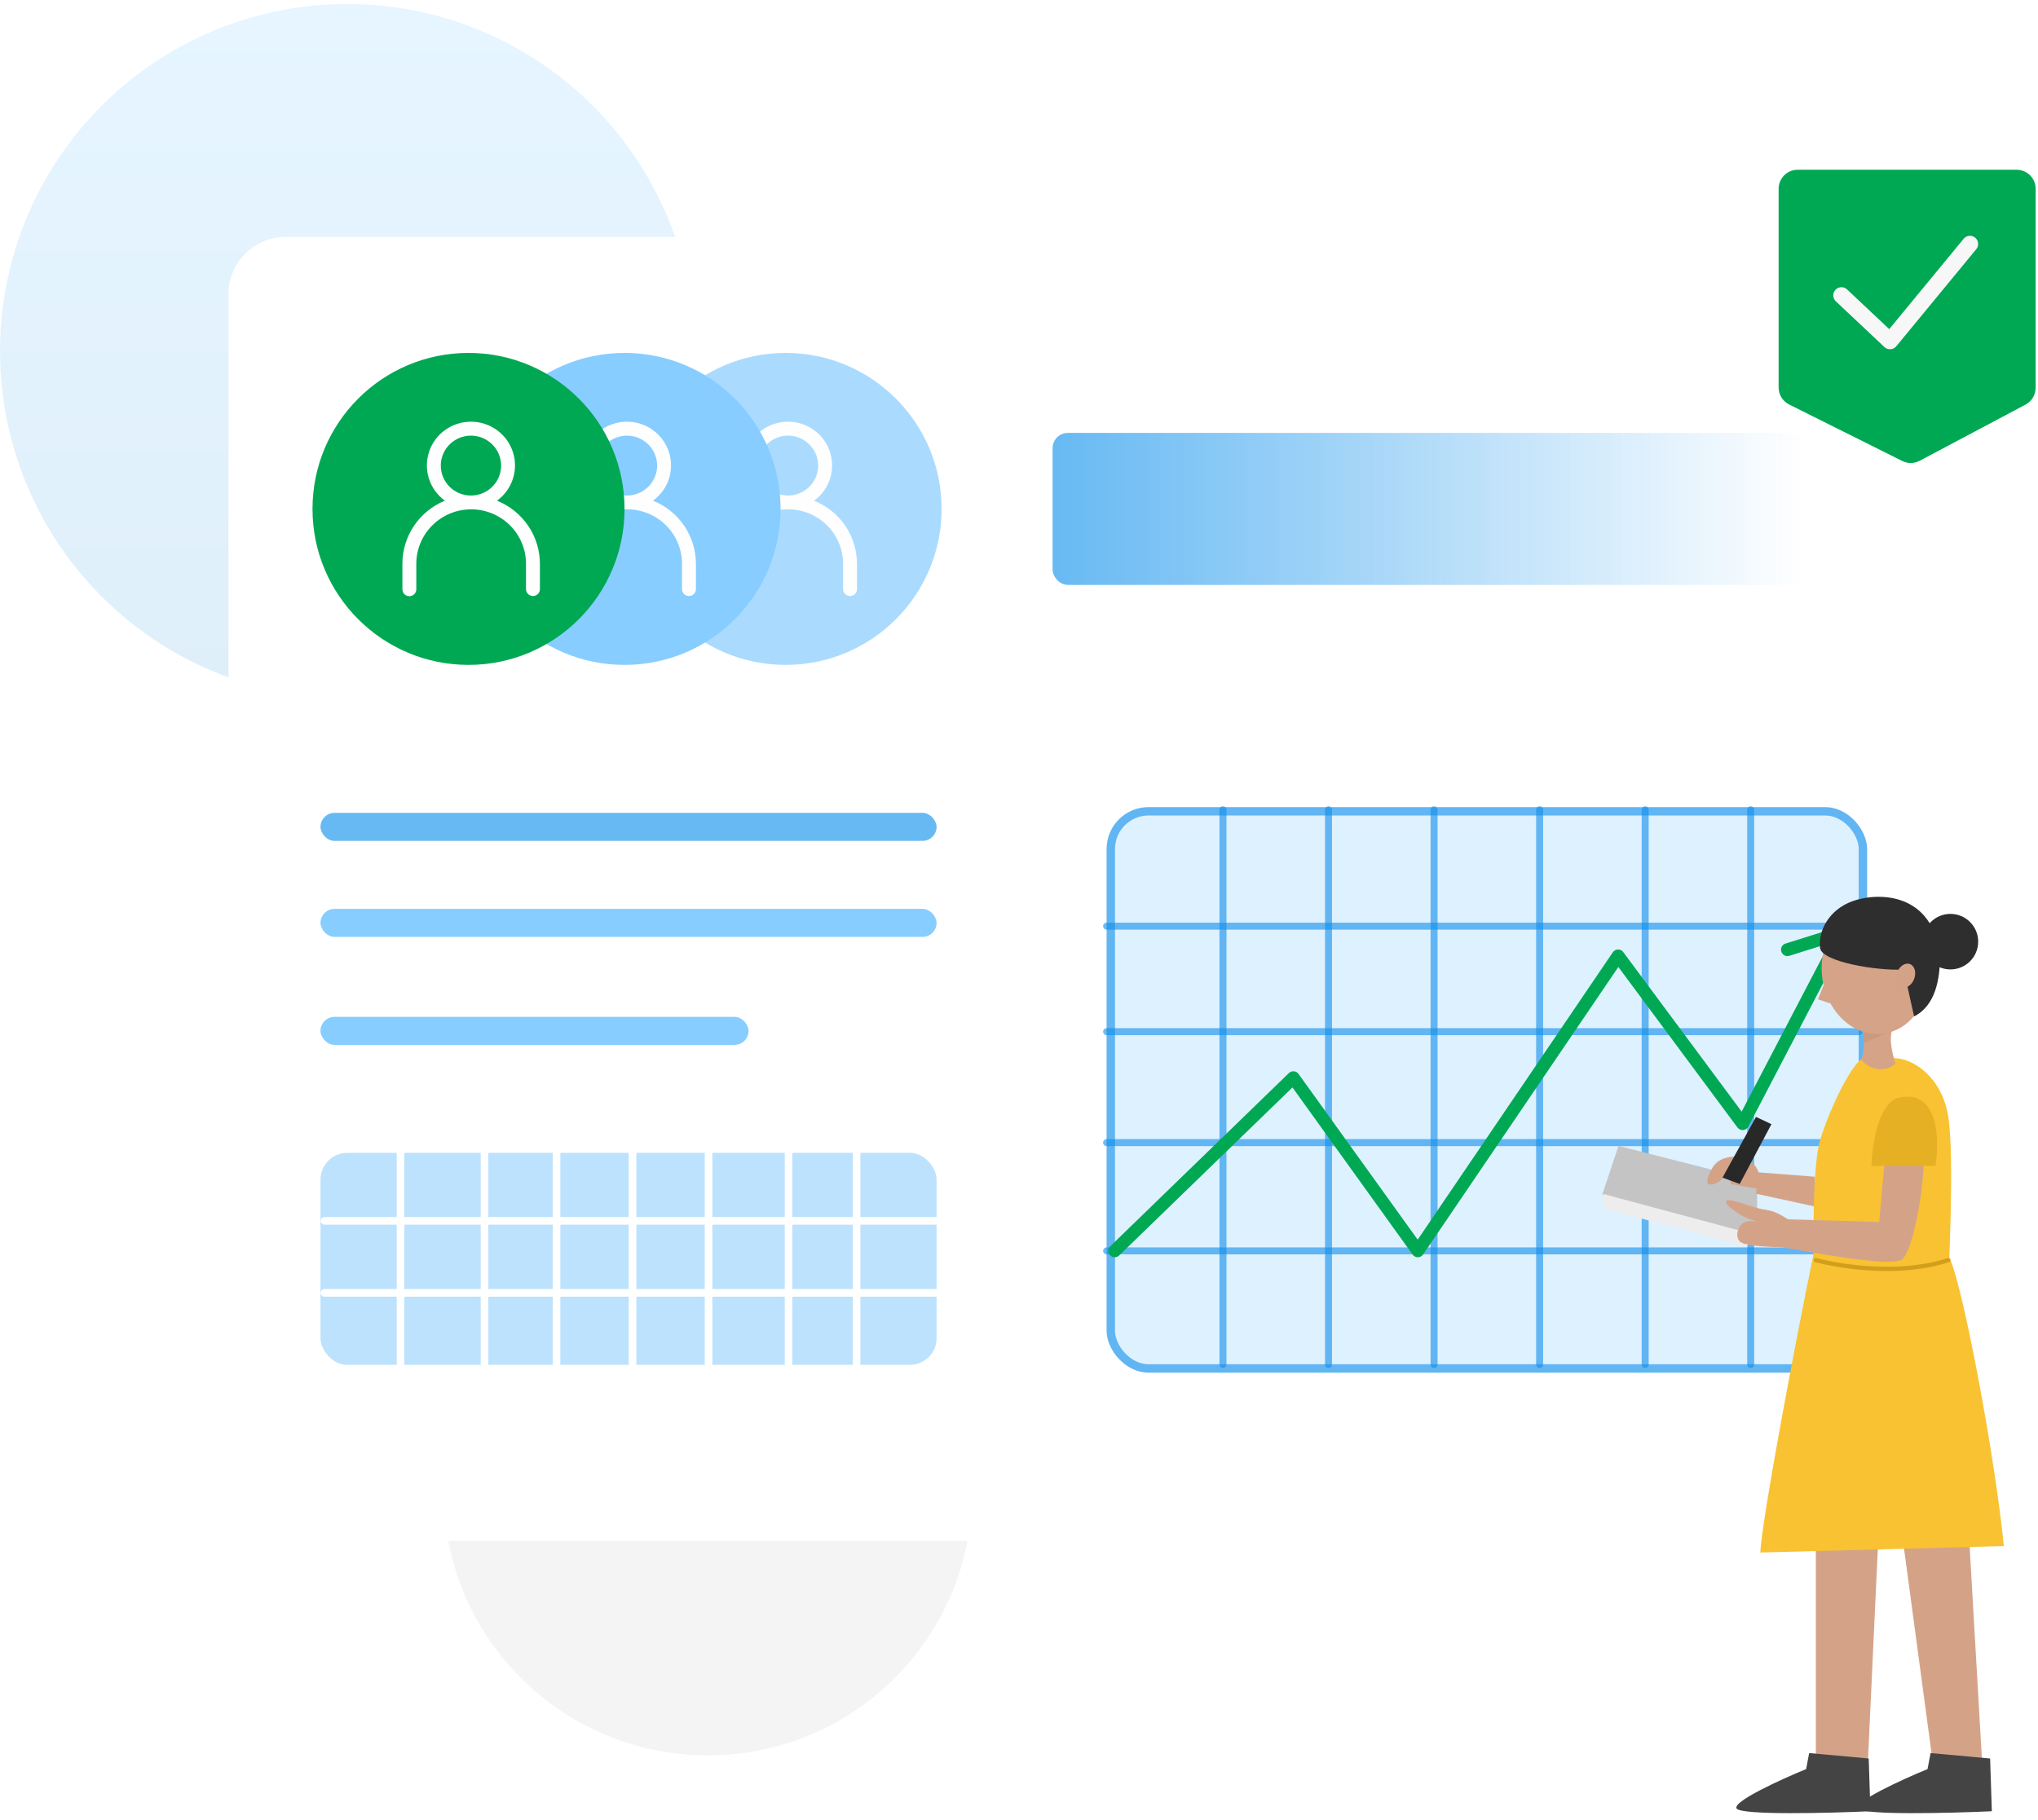 <svg width="477" height="426" viewBox="0 0 477 426" fill="none" xmlns="http://www.w3.org/2000/svg">
<circle cx="81.266" cy="82.205" r="81.266" fill="url(#paint0_linear_1336_5856)"/>
<circle cx="165.678" cy="349.072" r="61.867" fill="url(#paint1_linear_1336_5856)"/>
<g filter="url(#filter0_d_1336_5856)">
<rect x="53.478" y="55.465" width="411.049" height="305.243" rx="13.394" fill="white"/>
<rect x="246.361" y="101.344" width="176.03" height="35.581" rx="3.572" fill="url(#paint2_linear_1336_5856)"/>
<circle cx="183.869" cy="119.134" r="36.517" fill="#AADBFF"/>
<path d="M190.539 117.21C192.292 115.933 193.593 114.139 194.258 112.084C194.922 110.029 194.916 107.818 194.239 105.767C193.563 103.716 192.251 101.93 190.49 100.663C188.73 99.397 186.612 98.715 184.438 98.715C182.264 98.715 180.145 99.397 178.385 100.663C176.625 101.93 175.313 103.716 174.636 105.767C173.96 107.818 173.953 110.029 174.618 112.084C175.282 114.139 176.584 115.933 178.336 117.21C175.387 118.419 172.866 120.473 171.096 123.109C169.326 125.746 168.385 128.845 168.395 132.014V137.948C168.395 138.376 168.567 138.787 168.872 139.091C169.177 139.394 169.591 139.564 170.023 139.564C170.455 139.564 170.869 139.394 171.174 139.091C171.48 138.787 171.651 138.376 171.651 137.948V131.977C171.651 128.597 173.003 125.355 175.411 122.966C177.818 120.576 181.083 119.233 184.487 119.233C187.892 119.233 191.157 120.576 193.564 122.966C195.971 125.355 197.324 128.597 197.324 131.977V137.911C197.324 138.339 197.495 138.75 197.801 139.054C198.106 139.357 198.52 139.527 198.952 139.527C199.383 139.527 199.798 139.357 200.103 139.054C200.408 138.75 200.58 138.339 200.58 137.911V131.977C200.574 128.803 199.616 125.704 197.827 123.073C196.039 120.443 193.502 118.402 190.539 117.21ZM177.38 108.993C177.38 107.608 177.794 106.253 178.569 105.1C179.345 103.948 180.447 103.05 181.737 102.52C183.026 101.989 184.446 101.85 185.815 102.121C187.184 102.391 188.442 103.059 189.429 104.039C190.416 105.019 191.088 106.267 191.36 107.626C191.633 108.986 191.493 110.395 190.959 111.675C190.424 112.955 189.52 114.05 188.359 114.82C187.198 115.59 185.834 116.001 184.438 116.001C183.51 116.002 182.592 115.822 181.735 115.471C180.878 115.119 180.099 114.603 179.443 113.952C178.787 113.301 178.268 112.528 177.914 111.677C177.559 110.826 177.378 109.914 177.38 108.993Z" fill="#FEFEFE"/>
<circle cx="146.174" cy="119.134" r="36.517" fill="#87CDFF"/>
<path d="M152.843 117.21C154.596 115.933 155.898 114.139 156.562 112.084C157.227 110.029 157.22 107.818 156.544 105.767C155.867 103.716 154.555 101.93 152.795 100.663C151.034 99.397 148.916 98.715 146.742 98.715C144.568 98.715 142.45 99.397 140.689 100.663C138.929 101.93 137.617 103.716 136.94 105.767C136.264 107.818 136.257 110.029 136.922 112.084C137.586 114.139 138.888 115.933 140.641 117.21C137.691 118.419 135.17 120.473 133.4 123.109C131.63 125.746 130.69 128.845 130.7 132.014V137.948C130.7 138.376 130.871 138.787 131.176 139.091C131.482 139.394 131.896 139.564 132.327 139.564C132.759 139.564 133.173 139.394 133.478 139.091C133.784 138.787 133.955 138.376 133.955 137.948V131.977C133.955 128.597 135.308 125.355 137.715 122.966C140.122 120.576 143.387 119.233 146.792 119.233C150.196 119.233 153.461 120.576 155.868 122.966C158.276 125.355 159.628 128.597 159.628 131.977V137.911C159.628 138.339 159.8 138.75 160.105 139.054C160.41 139.357 160.824 139.527 161.256 139.527C161.688 139.527 162.102 139.357 162.407 139.054C162.712 138.75 162.884 138.339 162.884 137.911V131.977C162.878 128.803 161.92 125.704 160.132 123.073C158.343 120.443 155.806 118.402 152.843 117.21ZM139.684 108.993C139.684 107.608 140.098 106.253 140.873 105.1C141.649 103.948 142.751 103.05 144.041 102.52C145.331 101.989 146.75 101.85 148.119 102.121C149.488 102.391 150.746 103.059 151.733 104.039C152.72 105.019 153.392 106.267 153.665 107.626C153.937 108.986 153.797 110.395 153.263 111.675C152.729 112.955 151.824 114.05 150.663 114.82C149.503 115.59 148.138 116.001 146.742 116.001C145.815 116.002 144.896 115.822 144.039 115.471C143.182 115.119 142.403 114.603 141.747 113.952C141.092 113.301 140.572 112.528 140.218 111.677C139.864 110.826 139.682 109.914 139.684 108.993Z" fill="#FEFEFE"/>
<circle cx="109.658" cy="119.134" r="36.517" fill="#00A854"/>
<path d="M116.327 117.21C118.08 115.933 119.381 114.14 120.046 112.085C120.71 110.03 120.704 107.819 120.027 105.768C119.351 103.717 118.038 101.93 116.278 100.664C114.518 99.397 112.4 98.715 110.226 98.715C108.052 98.715 105.933 99.397 104.173 100.664C102.413 101.93 101.101 103.717 100.424 105.768C99.747 107.819 99.741 110.03 100.405 112.085C101.07 114.14 102.372 115.933 104.124 117.21C101.174 118.42 98.654 120.474 96.884 123.11C95.113 125.746 94.173 128.846 94.183 132.014V137.948C94.183 138.377 94.355 138.788 94.66 139.091C94.965 139.394 95.379 139.564 95.811 139.564C96.243 139.564 96.657 139.394 96.962 139.091C97.267 138.788 97.439 138.377 97.439 137.948V131.977C97.439 128.597 98.791 125.356 101.199 122.966C103.606 120.576 106.871 119.233 110.275 119.233C113.68 119.233 116.945 120.576 119.352 122.966C121.759 125.356 123.112 128.597 123.112 131.977V137.911C123.112 138.34 123.283 138.751 123.589 139.054C123.894 139.357 124.308 139.527 124.74 139.527C125.171 139.527 125.585 139.357 125.891 139.054C126.196 138.751 126.367 138.34 126.367 137.911V131.977C126.362 128.804 125.404 125.704 123.615 123.074C121.827 120.444 119.289 118.402 116.327 117.21ZM103.167 108.994C103.167 107.608 103.581 106.253 104.357 105.101C105.133 103.949 106.235 103.05 107.525 102.52C108.814 101.99 110.233 101.851 111.603 102.121C112.972 102.392 114.229 103.059 115.216 104.039C116.204 105.019 116.876 106.268 117.148 107.627C117.42 108.986 117.281 110.395 116.747 111.676C116.212 112.956 115.308 114.05 114.147 114.82C112.986 115.59 111.622 116.001 110.226 116.001C109.298 116.003 108.38 115.823 107.523 115.471C106.666 115.12 105.887 114.604 105.231 113.952C104.575 113.301 104.056 112.528 103.701 111.677C103.347 110.827 103.166 109.915 103.167 108.994Z" fill="#FEFEFE"/>
<g filter="url(#filter1_d_1336_5856)">
<rect x="259.003" y="180.939" width="177.998" height="132.39" rx="9.819" fill="#DDF1FF"/>
<rect x="259.985" y="181.921" width="176.034" height="130.426" rx="8.837" stroke="#108EE9" stroke-opacity="0.6" stroke-width="1.964"/>
<path d="M286.239 181.572V311.428" stroke="#108EE9" stroke-opacity="0.6" stroke-width="1.637" stroke-linecap="round" stroke-linejoin="round"/>
<path d="M435.098 208.811H259" stroke="#108EE9" stroke-opacity="0.6" stroke-width="1.637" stroke-linecap="round" stroke-linejoin="round"/>
<path d="M435.098 233.512H259" stroke="#108EE9" stroke-opacity="0.6" stroke-width="1.637" stroke-linecap="round" stroke-linejoin="round"/>
<path d="M435.098 259.487H259" stroke="#108EE9" stroke-opacity="0.6" stroke-width="1.637" stroke-linecap="round" stroke-linejoin="round"/>
<path d="M435.098 284.826H259" stroke="#108EE9" stroke-opacity="0.6" stroke-width="1.637" stroke-linecap="round" stroke-linejoin="round"/>
<path d="M310.943 181.572V311.428" stroke="#108EE9" stroke-opacity="0.6" stroke-width="1.637" stroke-linecap="round" stroke-linejoin="round"/>
<path d="M335.648 181.572V311.428" stroke="#108EE9" stroke-opacity="0.6" stroke-width="1.637" stroke-linecap="round" stroke-linejoin="round"/>
<path d="M360.351 181.572V311.428" stroke="#108EE9" stroke-opacity="0.6" stroke-width="1.637" stroke-linecap="round" stroke-linejoin="round"/>
<path d="M385.056 181.572V311.428" stroke="#108EE9" stroke-opacity="0.6" stroke-width="1.637" stroke-linecap="round" stroke-linejoin="round"/>
<path d="M409.759 181.572V311.428" stroke="#108EE9" stroke-opacity="0.6" stroke-width="1.637" stroke-linecap="round" stroke-linejoin="round"/>
<path d="M259.858 283.742C259.263 284.318 259.248 285.268 259.825 285.863C260.402 286.458 261.351 286.472 261.946 285.895L259.858 283.742ZM302.709 244.278L303.927 243.403C303.673 243.049 303.277 242.823 302.842 242.784C302.408 242.745 301.978 242.898 301.665 243.201L302.709 244.278ZM331.848 284.819L330.63 285.694C330.916 286.092 331.378 286.325 331.868 286.318C332.358 286.312 332.813 286.066 333.089 285.661L331.848 284.819ZM378.723 215.773L379.927 214.879C379.638 214.489 379.177 214.263 378.691 214.273C378.205 214.284 377.755 214.529 377.482 214.931L378.723 215.773ZM407.861 255.047L406.656 255.94C406.964 256.355 407.464 256.583 407.979 256.542C408.494 256.501 408.952 256.199 409.191 255.741L407.861 255.047ZM432.665 209.823C432.416 209.032 431.574 208.593 430.784 208.841L417.904 212.886C417.114 213.134 416.674 213.976 416.923 214.767C417.171 215.557 418.013 215.996 418.803 215.748L430.252 212.153L433.847 223.601C434.096 224.392 434.938 224.831 435.728 224.583C436.518 224.335 436.958 223.493 436.71 222.703L432.665 209.823ZM261.946 285.895L303.753 245.355L301.665 243.201L259.858 283.742L261.946 285.895ZM301.491 245.154L330.63 285.694L333.066 283.943L303.927 243.403L301.491 245.154ZM333.089 285.661L379.964 216.616L377.482 214.931L330.607 283.976L333.089 285.661ZM377.518 216.667L406.656 255.94L409.066 254.153L379.927 214.879L377.518 216.667ZM409.191 255.741L432.563 210.966L429.904 209.578L406.531 254.353L409.191 255.741Z" fill="#00A854"/>
</g>
<rect x="75.013" y="190.294" width="144.195" height="6.554" rx="3.277" fill="#67B9F3"/>
<rect x="75.013" y="212.768" width="144.195" height="6.554" rx="3.277" fill="#87CDFF"/>
<rect x="75.013" y="238.048" width="100.187" height="6.554" rx="3.277" fill="#87CDFF"/>
<rect x="75.014" y="269.881" width="144.195" height="49.626" rx="6.251" fill="#BCE2FE"/>
<path d="M75.949 285.799H219.208" stroke="white" stroke-width="1.786" stroke-linecap="round" stroke-linejoin="round"/>
<path d="M93.74 269.881V319.507" stroke="white" stroke-width="1.786" stroke-linecap="round" stroke-linejoin="round"/>
<path d="M113.403 269.881V319.507" stroke="white" stroke-width="1.786" stroke-linecap="round" stroke-linejoin="round"/>
<path d="M130.257 269.881V319.507" stroke="white" stroke-width="1.786" stroke-linecap="round" stroke-linejoin="round"/>
<path d="M148.047 269.881V319.507" stroke="white" stroke-width="1.786" stroke-linecap="round" stroke-linejoin="round"/>
<path d="M165.838 269.881V319.507" stroke="white" stroke-width="1.786" stroke-linecap="round" stroke-linejoin="round"/>
<path d="M184.564 269.881V319.507" stroke="white" stroke-width="1.786" stroke-linecap="round" stroke-linejoin="round"/>
<path d="M200.481 269.881V319.507" stroke="white" stroke-width="1.786" stroke-linecap="round" stroke-linejoin="round"/>
<path d="M75.949 302.652H219.208" stroke="white" stroke-width="1.786" stroke-linecap="round" stroke-linejoin="round"/>
</g>
<path d="M471.99 39.736H420.749C418.287 39.736 416.291 41.731 416.291 44.193V90.707C416.291 92.395 417.246 93.939 418.757 94.694L445.227 107.917C446.516 108.561 448.036 108.542 449.309 107.867L474.08 94.719C475.536 93.946 476.447 92.431 476.447 90.782V44.193C476.447 41.731 474.452 39.736 471.99 39.736Z" fill="#00A854"/>
<path d="M430.996 69.146L442.359 79.84L461.074 57.114" stroke="#F7F7F7" stroke-width="3.825" stroke-linecap="round" stroke-linejoin="round"/>
<path d="M378.817 268.253L375 279.705L411.262 289.459V276.524L378.817 268.253Z" fill="#C4C4C4"/>
<path d="M375.212 282.886V279.494L409.99 288.824L408.93 291.793L375.212 282.886Z" fill="#EDEDED"/>
<path d="M400.823 273.344C402.18 270.969 405.205 270.658 406.549 270.8C410.79 270.8 412.5 274.939 412.062 278.434L405.064 277.162V273.344C404.499 274.405 402.943 276.653 401.247 277.162C399.126 277.798 399.126 276.313 400.823 273.344Z" fill="#D4A387"/>
<path d="M411 279.439L411.5 274.439L424.785 275.464V282.439L411 279.439Z" fill="#D4A387"/>
<path d="M411.001 261.468L403.155 275.676L407.184 277.161L414.606 263.165L411.001 261.468Z" fill="#282828"/>
<path d="M457.528 301.939L464 413.939H452.549L441.098 328.673L437.115 413.939H425L425.001 303.455L457.528 301.939Z" fill="#D4A387"/>
<path d="M436.156 247.745C433.844 248.239 428.399 258.939 426 266.939C423.6 274.939 424.719 304.136 424.719 304.136L456 299.939C456 299.939 457.5 270.939 456 261.439C454.5 251.939 447.566 247.813 443.713 247.745C442.612 247.539 438.468 247.251 436.156 247.745Z" fill="#F9C232"/>
<path d="M412 363.439C412.4 355.439 420.5 312.606 424.5 293.439L456.5 294.939C459.7 302.539 467 341.439 469 361.939L412 363.439Z" fill="#F9C232"/>
<path d="M425 294.995C431.416 296.661 444.973 298.614 456 294.995" stroke="#D19F1C" stroke-linecap="round"/>
<path d="M435.65 248.045C436.633 244.769 436.264 241.903 435.65 240.265C436.878 240.674 440.905 241.152 443.02 240.674C441.874 243.295 443.157 247.294 443.634 249.068C440.195 251.689 436.674 249.546 435.65 248.045Z" fill="#D5A387"/>
<path d="M442.814 241.284C441.585 241.489 437.764 241.284 435.853 240.874C436.181 241.202 436.262 243.331 436.262 244.15L442.814 241.284Z" fill="#C99A7F"/>
<ellipse cx="438.853" cy="227.312" rx="12.448" ry="14.787" transform="rotate(-7.655 438.853 227.312)" fill="#D5A387"/>
<path d="M425.5 233.939L427.615 228.685L428.5 234.939L425.5 233.939Z" fill="#D5A387"/>
<path d="M413.292 283.209C415.661 283.501 417.636 284.952 418.5 285.439L417.734 291.966C415.02 291.966 409.184 291.747 407.556 290.871C406.333 290.214 406.26 288.135 407.556 286.676C408.429 285.692 410.239 285.762 411.414 285.99C410.391 285.724 408.767 285.203 407.556 284.487C405.396 283.209 403.299 281.568 404.225 281.02C405.15 280.473 410.331 282.845 413.292 283.209Z" fill="#D4A387"/>
<path d="M439.83 286.064C441.5 266.938 441.835 260.848 446.5 258.939C454 258.938 448.817 293.03 445 294.939C441.946 296.466 426.472 293.634 417 291.938L418.5 285.438L439.83 286.064Z" fill="#D4A387"/>
<path d="M438 272.939C438.4 264.939 440.5 257.809 444.5 256.939C453.7 254.939 454 266.772 453 272.939H438Z" fill="#E5B024"/>
<path d="M422.73 414.135L423.441 410.39L437.378 411.658L437.78 424.009C427.855 424.454 407.7 424.952 406.486 423.392C405.271 421.831 416.809 416.571 422.73 414.135Z" fill="#444444"/>
<path d="M451.146 414.135L451.857 410.39L465.794 411.658L466.196 424.009C456.271 424.454 436.116 424.952 434.902 423.392C433.687 421.831 445.225 416.571 451.146 414.135Z" fill="#444444"/>
<path d="M426 221.939C426.4 225.139 439.226 227.306 445.559 226.973L448 237.939C453 235.439 454.059 229.172 454.059 223.973C452.56 208.97 439.739 208.725 433.559 210.973C428.06 212.972 425.5 217.939 426 221.939Z" fill="#2E2E2E"/>
<ellipse cx="446.015" cy="228.406" rx="2.134" ry="2.905" transform="rotate(20.459 446.015 228.406)" fill="#D4A387"/>
<circle cx="456.5" cy="220.439" r="6.5" fill="#2E2E2E"/>
<defs>
<filter id="filter0_d_1336_5856" x="45.478" y="47.465" width="427.049" height="321.243" filterUnits="userSpaceOnUse" color-interpolation-filters="sRGB">
<feFlood flood-opacity="0" result="BackgroundImageFix"/>
<feColorMatrix in="SourceAlpha" type="matrix" values="0 0 0 0 0 0 0 0 0 0 0 0 0 0 0 0 0 0 127 0" result="hardAlpha"/>
<feOffset/>
<feGaussianBlur stdDeviation="4"/>
<feColorMatrix type="matrix" values="0 0 0 0 0 0 0 0 0 0 0 0 0 0 0 0 0 0 0.15 0"/>
<feBlend mode="normal" in2="BackgroundImageFix" result="effect1_dropShadow_1336_5856"/>
<feBlend mode="normal" in="SourceGraphic" in2="effect1_dropShadow_1336_5856" result="shape"/>
</filter>
<filter id="filter1_d_1336_5856" x="248.182" y="178.754" width="198.819" height="152.576" filterUnits="userSpaceOnUse" color-interpolation-filters="sRGB">
<feFlood flood-opacity="0" result="BackgroundImageFix"/>
<feColorMatrix in="SourceAlpha" type="matrix" values="0 0 0 0 0 0 0 0 0 0 0 0 0 0 0 0 0 0 127 0" result="hardAlpha"/>
<feOffset dy="8"/>
<feGaussianBlur stdDeviation="5"/>
<feComposite in2="hardAlpha" operator="out"/>
<feColorMatrix type="matrix" values="0 0 0 0 0 0 0 0 0 0 0 0 0 0 0 0 0 0 0.1 0"/>
<feBlend mode="normal" in2="BackgroundImageFix" result="effect1_dropShadow_1336_5856"/>
<feBlend mode="normal" in="SourceGraphic" in2="effect1_dropShadow_1336_5856" result="shape"/>
</filter>
<linearGradient id="paint0_linear_1336_5856" x1="81.266" y1="0.939" x2="81.266" y2="163.471" gradientUnits="userSpaceOnUse">
<stop stop-color="#E6F5FF"/>
<stop offset="1" stop-color="#DFEFF9"/>
</linearGradient>
<linearGradient id="paint1_linear_1336_5856" x1="165.678" y1="287.205" x2="165.678" y2="410.939" gradientUnits="userSpaceOnUse">
<stop stop-color="#F4F4F4"/>
<stop offset="1" stop-color="#F4F4F4"/>
</linearGradient>
<linearGradient id="paint2_linear_1336_5856" x1="246.361" y1="119.708" x2="422.391" y2="119.708" gradientUnits="userSpaceOnUse">
<stop stop-color="#67B9F3"/>
<stop offset="1" stop-color="#67B9F3" stop-opacity="0"/>
</linearGradient>
</defs>
</svg>
